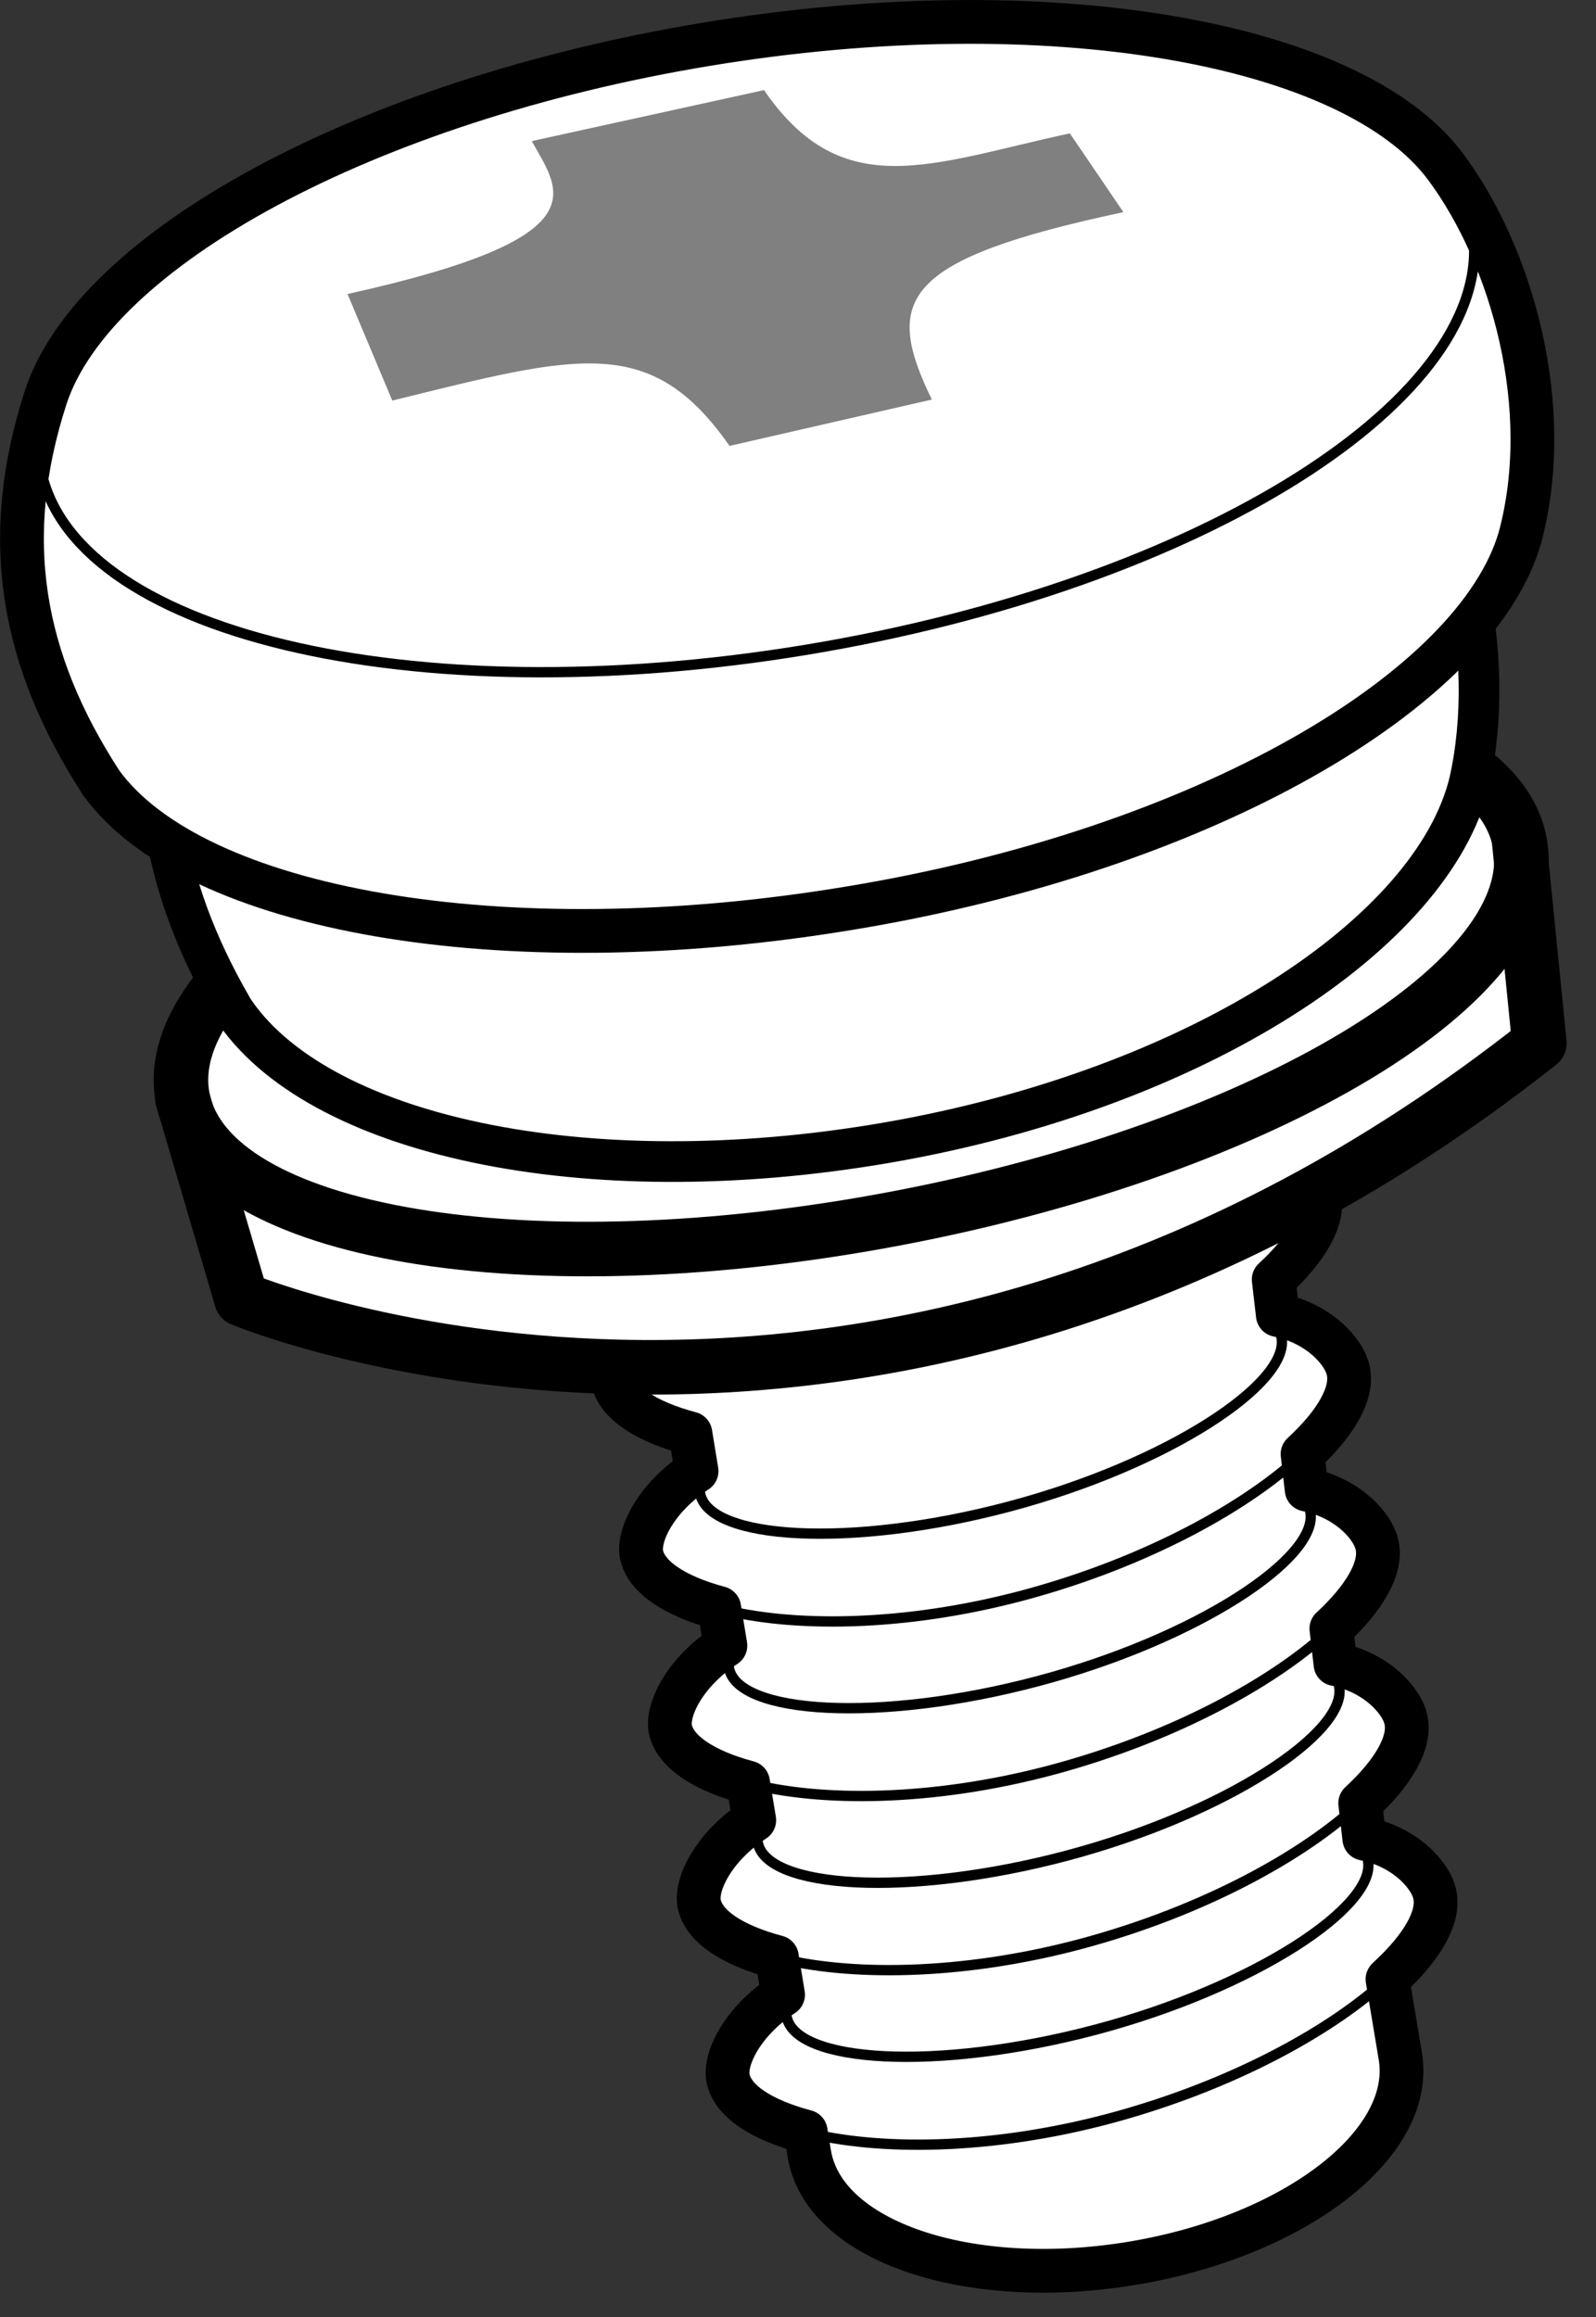 <svg width="31" height="45" viewBox="0 0 31 45" fill="none" xmlns="http://www.w3.org/2000/svg">
<rect x="0" y="0" width="31" height="45" fill="#333333" stroke="none"/>
<g clip-path="url(#clip0_784_38285)">
<path d="M24.14 21.43L24.26 22.15C25.06 22.31 25.56 22.87 25.63 23.24C25.72 23.67 25.39 24.25 24.74 24.85L24.82 25.54C25.62 25.7 26.12 26.26 26.19 26.63C26.28 27.06 25.95 27.64 25.3 28.24L25.38 28.93C26.18 29.09 26.68 29.65 26.75 30.02C26.84 30.45 26.51 31.03 25.86 31.63L25.94 32.32C26.74 32.48 27.24 33.04 27.31 33.41C27.4 33.84 27.07 34.42 26.42 35.02L26.5 35.71C27.3 35.87 27.8 36.43 27.87 36.8C27.96 37.23 27.63 37.81 26.98 38.41L26.95 38.44L27.2 39.94C27.48 41.64 25.14 43.44 21.97 43.96C18.8 44.48 16 43.53 15.72 41.83L15.65 41.4C14.79 41.17 14.23 40.81 14.14 40.36C14.07 39.98 14.42 39.26 15.21 38.74L15.09 38.01C14.23 37.78 13.67 37.42 13.58 36.97C13.51 36.59 13.86 35.87 14.65 35.35L14.53 34.62C13.67 34.39 13.11 34.02 13.02 33.58C12.95 33.2 13.3 32.48 14.09 31.96L13.97 31.23C13.11 31 12.55 30.63 12.46 30.19C12.39 29.81 12.74 29.09 13.53 28.57L13.41 27.84C12.55 27.61 11.99 27.25 11.9 26.8C11.83 26.42 12.18 25.7 12.97 25.18L12.66 23.33" fill="white"/>
<path d="M24.14 21.43L24.26 22.15C25.06 22.31 25.56 22.87 25.63 23.24C25.72 23.67 25.39 24.25 24.74 24.85L24.82 25.54C25.62 25.7 26.12 26.26 26.19 26.63C26.28 27.06 25.95 27.64 25.3 28.24L25.38 28.93C26.18 29.09 26.68 29.65 26.75 30.02C26.84 30.45 26.51 31.03 25.86 31.63L25.94 32.32C26.74 32.48 27.24 33.04 27.31 33.41C27.4 33.84 27.07 34.42 26.42 35.02L26.5 35.71C27.3 35.87 27.8 36.43 27.87 36.8C27.96 37.23 27.63 37.81 26.98 38.41L26.95 38.44L27.2 39.94C27.48 41.64 25.14 43.44 21.97 43.96C18.8 44.48 16 43.53 15.72 41.83L15.65 41.4C14.79 41.17 14.23 40.81 14.14 40.36C14.07 39.98 14.42 39.26 15.21 38.74L15.09 38.01C14.23 37.78 13.67 37.42 13.58 36.97C13.51 36.59 13.86 35.87 14.65 35.35L14.53 34.62C13.67 34.39 13.11 34.02 13.02 33.58C12.95 33.2 13.3 32.48 14.09 31.96L13.97 31.23C13.11 31 12.55 30.63 12.46 30.19C12.39 29.81 12.74 29.09 13.53 28.57L13.41 27.84C12.55 27.61 11.99 27.25 11.9 26.8C11.83 26.42 12.18 25.7 12.97 25.18L12.66 23.33" stroke="black" stroke-width="0.85" stroke-linecap="round" stroke-linejoin="round"/>
<path d="M26.98 38.4C25.91 39.41 23.95 40.5 21.57 41.14C19.22 41.77 17.03 41.77 15.64 41.41" stroke="black" stroke-width="0.2" stroke-linecap="round" stroke-linejoin="round"/>
<path d="M26.57 36.13C26.75 37.02 24.37 38.6 21.28 39.42C18.18 40.24 15.45 40.06 15.28 39.17" stroke="black" stroke-width="0.2" stroke-linecap="round" stroke-linejoin="round"/>
<path d="M26.42 35.01C25.35 36.02 23.39 37.11 21.01 37.75C18.66 38.38 16.47 38.38 15.08 38.02" stroke="black" stroke-width="0.2" stroke-linecap="round" stroke-linejoin="round"/>
<path d="M26.01 32.75C26.19 33.64 23.81 35.22 20.72 36.04C17.63 36.86 14.89 36.68 14.72 35.79" stroke="black" stroke-width="0.2" stroke-linecap="round" stroke-linejoin="round"/>
<path d="M25.86 31.63C24.79 32.64 22.83 33.73 20.45 34.37C18.1 35 15.91 35 14.52 34.63" stroke="black" stroke-width="0.2" stroke-linecap="round" stroke-linejoin="round"/>
<path d="M25.45 29.36C25.63 30.25 23.25 31.83 20.16 32.65C17.07 33.47 14.33 33.29 14.16 32.4" stroke="black" stroke-width="0.2" stroke-linecap="round" stroke-linejoin="round"/>
<path d="M25.3 28.24C24.23 29.25 22.27 30.34 19.89 30.98C17.54 31.61 15.35 31.61 13.96 31.24" stroke="black" stroke-width="0.2" stroke-linecap="round" stroke-linejoin="round"/>
<path d="M24.89 25.97C25.07 26.86 22.69 28.44 19.6 29.26C16.51 30.08 13.77 29.9 13.6 29.01" stroke="black" stroke-width="0.2" stroke-linecap="round" stroke-linejoin="round"/>
<path d="M17.458 23.525C24.63 22.155 30.031 18.889 29.523 16.231C29.015 13.573 22.79 12.529 15.618 13.899C8.447 15.27 3.045 18.536 3.553 21.194C4.061 23.852 10.287 24.896 17.458 23.525Z" fill="white"/>
<path d="M3.56 21.2L4.71 25.11C4.71 25.11 17.09 30.3 29.92 20.14L29.53 16.24" fill="white"/>
<path d="M17.453 23.655C24.624 22.284 30.026 19.018 29.518 16.36C29.01 13.702 22.784 12.659 15.613 14.029C8.442 15.4 3.04 18.666 3.548 21.324C4.056 23.982 10.281 25.026 17.453 23.655Z" fill="white" stroke="black" stroke-width="1.06" stroke-linecap="round" stroke-linejoin="round"/>
<path d="M3.54 21.32L4.69 25.23C4.69 25.23 17.07 30.42 29.9 20.26L29.51 16.36" stroke="black" stroke-width="1.06" stroke-linecap="round" stroke-linejoin="round"/>
<path d="M22.75 19.58C21.68 20.59 19.72 21.68 17.34 22.32C14.99 22.95 12.8 22.95 11.41 22.59" stroke="black" stroke-width="0.2" stroke-linecap="round" stroke-linejoin="round"/>
<path d="M22.33 17.31C22.51 18.2 20.13 19.78 17.04 20.6C13.94 21.42 11.21 21.24 11.04 20.35" stroke="black" stroke-width="0.2" stroke-linecap="round" stroke-linejoin="round"/>
<path d="M4.51 19.57C3.11 17.15 2.72 14.79 3.47 12.06C4.26 9.22 8.79 6.4 14.59 5.4C20.39 4.4 25.58 5.53 27.18 7.97C28.34 9.73 29.1 12.7 28.54 15.19C27.83 18.11 23.29 21.14 17.24 22.19C11.35 23.21 6.1 22.05 4.5 19.56L4.51 19.57Z" fill="white" stroke="black" stroke-width="0.79" stroke-linecap="round" stroke-linejoin="round"/>
<path d="M1.97 15.21C0.41 12.81 1.66893e-06 10.45 0.89 7.71C1.83 4.85 7.07 1.96 13.72 0.86C20.37 -0.24 26.28 0.82 28.08 3.24C29.38 4.99 30.2 7.94 29.52 10.45C28.66 13.39 23.42 16.5 16.49 17.64C9.73 18.76 3.76 17.67 1.97 15.21Z" fill="white" stroke="black" stroke-width="0.85" stroke-linecap="round" stroke-linejoin="round"/>
<path d="M28.3 3.59C28.45 3.86 28.55 4.14 28.6 4.44C29.14 7.69 23.34 11.35 15.66 12.62C7.98 13.89 1.31 12.29 0.78 9.04C0.73 8.75 0.74 8.46 0.78 8.17" stroke="black" stroke-width="0.2" stroke-linecap="round" stroke-linejoin="round"/>
<path d="M10.34 2.76C10.88 3.73 11.68 4.62 6.75 5.71L7.62 7.78C11.23 6.89 12.64 6.47 14.17 8.66L18.1 7.76C17.15 5.81 17.51 5.04 21.82 4.12L20.78 2.59C18.09 3.17 16.37 3.98 14.84 1.75L10.33 2.74L10.34 2.76Z" fill="#808080"/>
</g>
<defs>
<clipPath id="clip0_784_38285">
<rect width="30.44" height="44.53" fill="white"/>
</clipPath>
</defs>
</svg>
